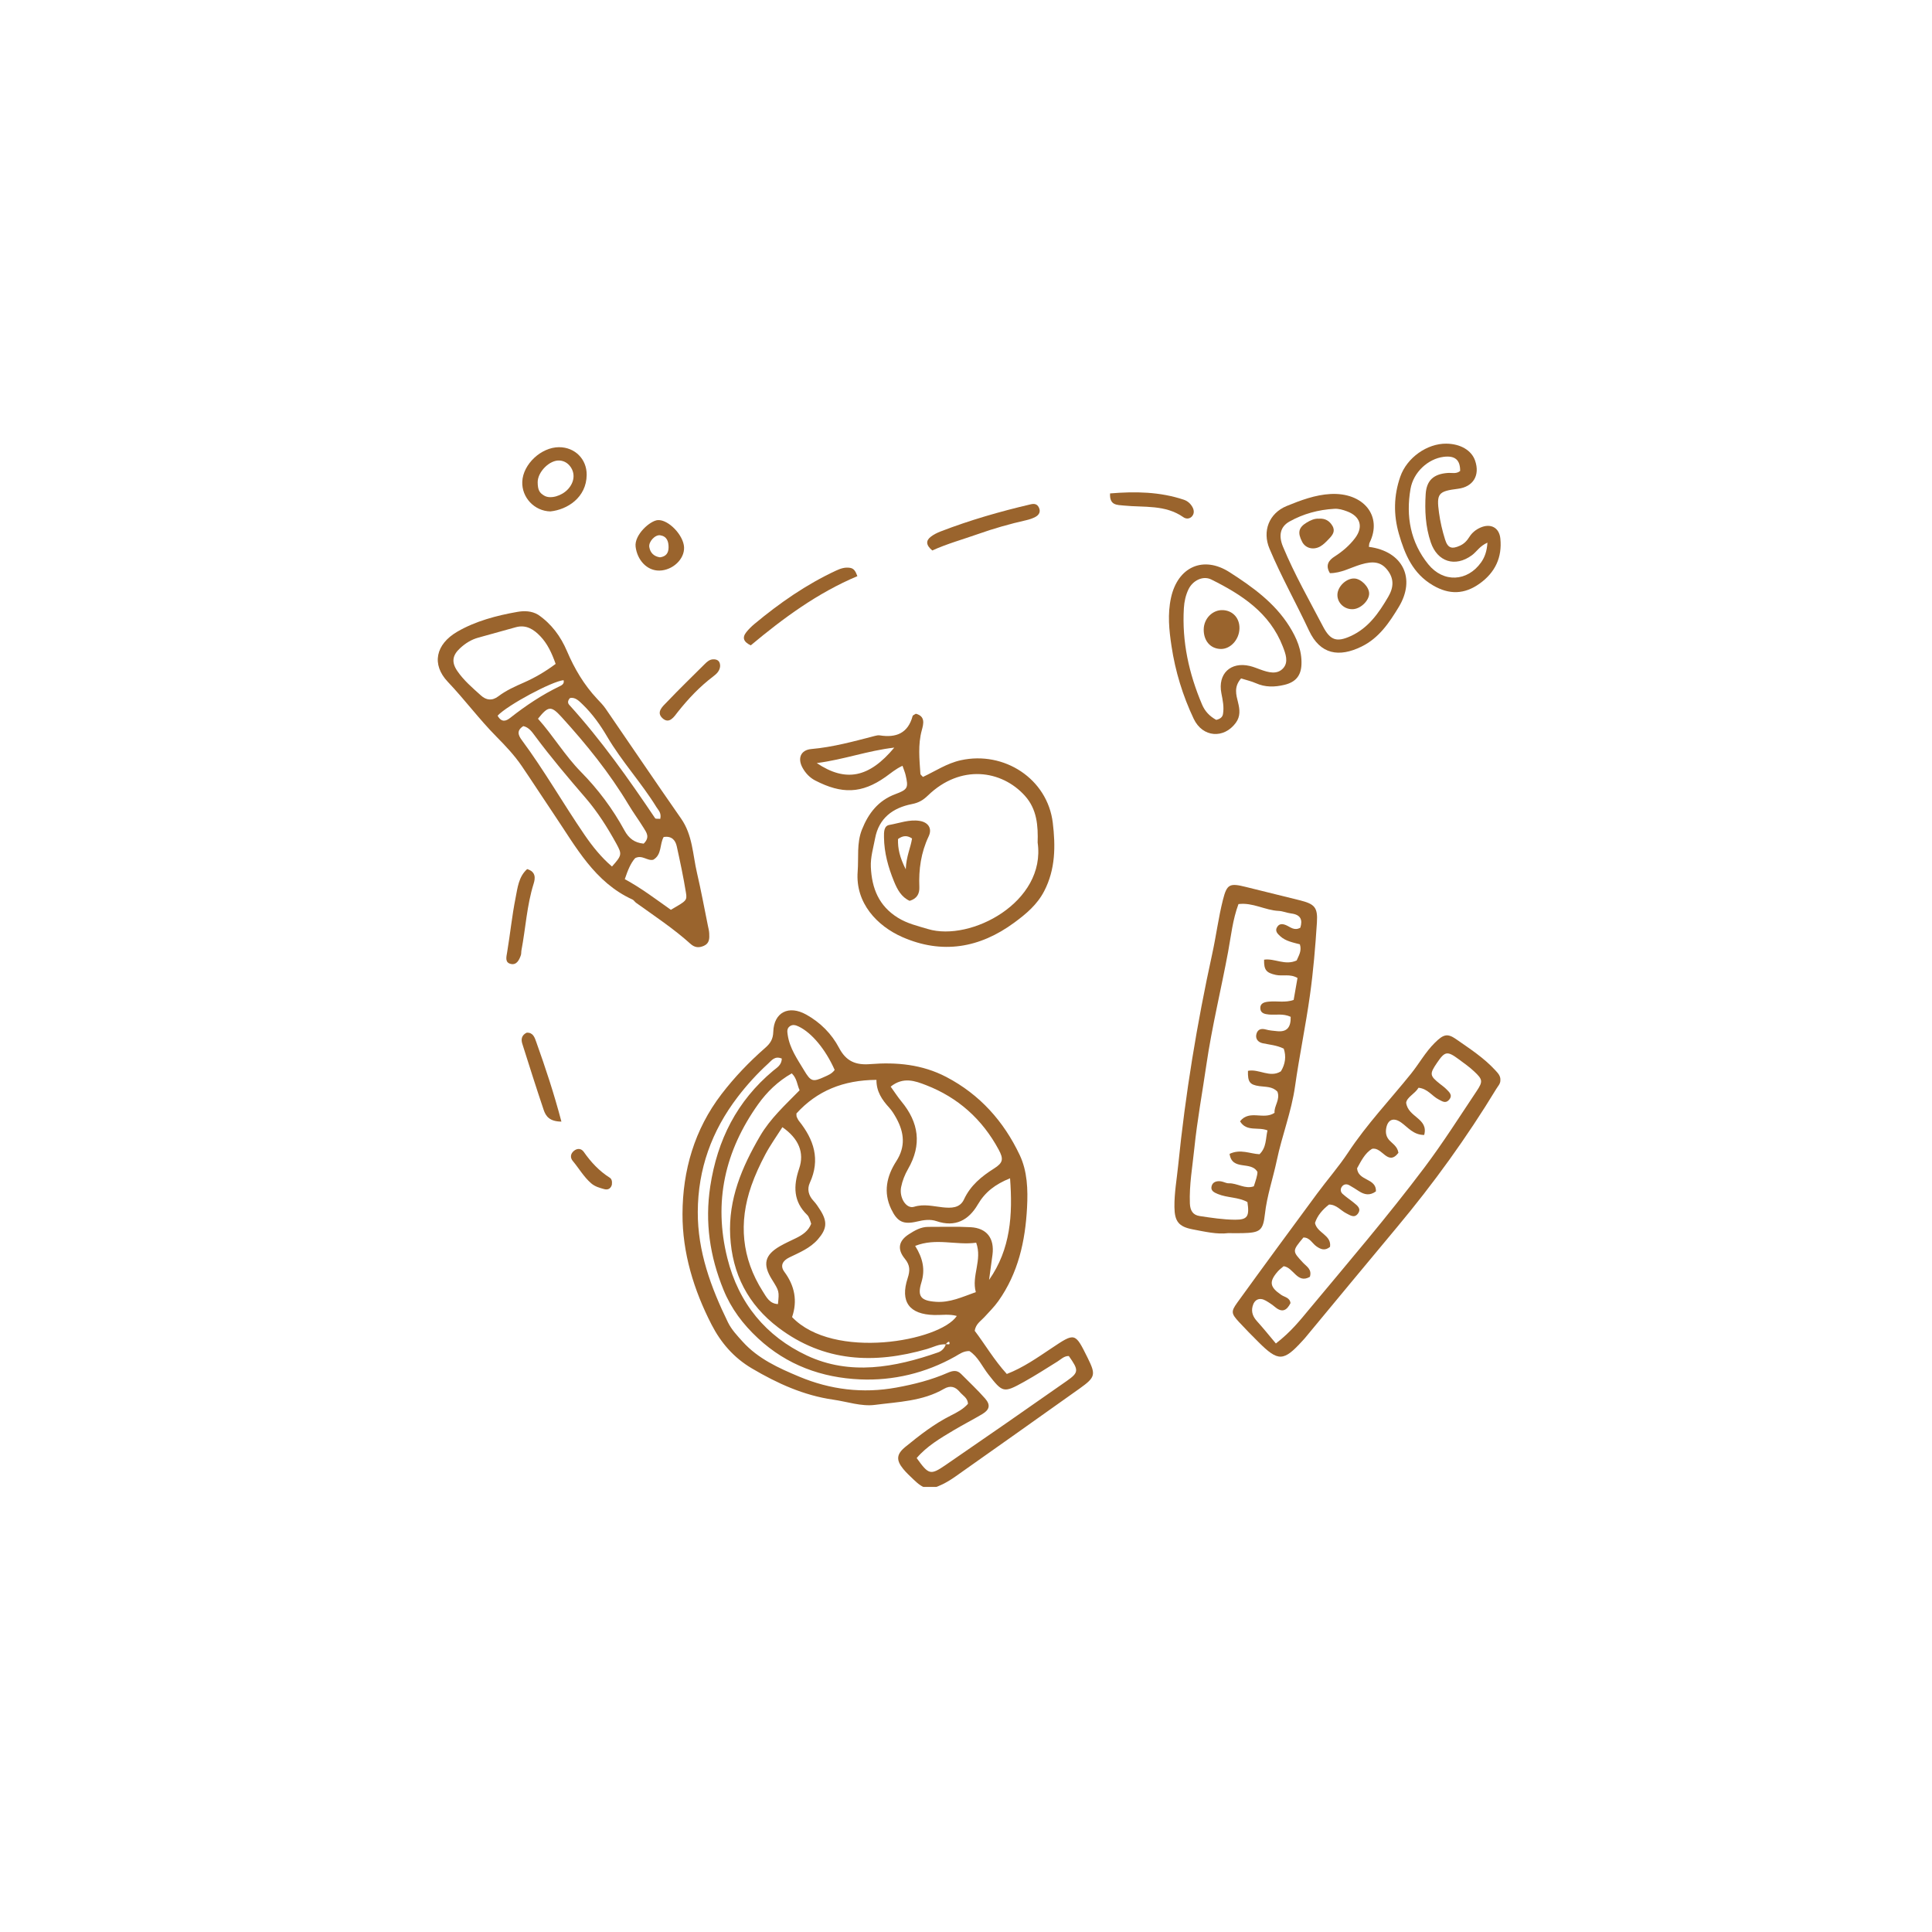 <svg version="1.0" preserveAspectRatio="xMidYMid meet" height="500" viewBox="0 0 375 375" zoomAndPan="magnify" width="500" xmlns:xlink="http://www.w3.org/1999/xlink" xmlns="http://www.w3.org/2000/svg"><defs><clipPath id="49f4e14da2"><path clip-rule="nonzero" d="M 132.418 196 L 212.543 196 L 212.543 288.613 L 132.418 288.613 Z M 132.418 196"></path></clipPath><clipPath id="f859a12651"><path clip-rule="nonzero" d="M 239 200.703 L 291.277 200.703 L 291.277 263.367 L 239 263.367 Z M 239 200.703"></path></clipPath><clipPath id="7dd60c7a40"><path clip-rule="nonzero" d="M 270.734 86.113 L 291.277 86.113 L 291.277 115 L 270.734 115 Z M 270.734 86.113"></path></clipPath><clipPath id="0a9ca1ea62"><path clip-rule="nonzero" d="M 101 86.113 L 114 86.113 L 114 100 L 101 100 Z M 101 86.113"></path></clipPath></defs><g clip-path="url(#49f4e14da2)"><path fill-rule="nonzero" fill-opacity="1" d="M 162.012 207.676 C 160.23 203.656 157.555 200.473 155.055 199.262 C 154.445 198.965 153.859 198.789 153.285 199.211 C 152.703 199.645 152.797 200.234 152.898 200.91 C 153.285 203.496 154.758 205.559 156.047 207.715 C 157.379 209.945 157.75 210.062 160.043 209.008 C 160.699 208.703 161.414 208.465 162.012 207.676 Z M 177.633 241.828 C 179.125 244.211 179.609 246.418 178.844 248.91 C 178 251.656 178.758 252.484 181.676 252.68 C 184.395 252.867 186.75 251.746 189.406 250.801 C 188.531 247.621 190.703 244.59 189.477 241.207 C 185.551 241.754 181.707 240.219 177.633 241.828 Z M 157.449 237.539 C 157.355 237.254 157.281 236.949 157.16 236.668 C 157.035 236.379 156.918 236.051 156.703 235.844 C 153.965 233.219 153.969 230.18 155.113 226.828 C 156.18 223.719 155.02 220.984 151.863 218.785 C 150.742 220.551 149.512 222.258 148.535 224.098 C 147.504 226.043 146.566 228.066 145.84 230.141 C 143.332 237.316 143.953 244.203 148.066 250.676 C 148.766 251.773 149.375 253.051 151 253.121 C 151.254 250.625 151.254 250.625 149.836 248.352 C 147.988 245.395 148.414 243.59 151.422 241.863 C 152.426 241.289 153.488 240.82 154.527 240.309 C 155.773 239.695 156.891 238.949 157.449 237.539 Z M 172.879 210.914 C 173.621 211.941 174.234 212.906 174.957 213.781 C 178.348 217.871 178.969 222.188 176.254 226.898 C 175.633 227.973 175.145 229.199 174.906 230.414 C 174.5 232.5 175.922 234.691 177.41 234.238 C 179.355 233.641 181.125 234.145 182.973 234.34 C 184.586 234.508 186.309 234.535 187.109 232.805 C 188.371 230.086 190.508 228.348 192.953 226.801 C 194.707 225.688 194.828 224.969 193.832 223.125 C 190.66 217.25 185.961 213.031 179.746 210.625 C 177.629 209.809 175.34 208.945 172.879 210.914 Z M 151.75 205.469 C 150.387 204.902 149.789 205.812 149.133 206.414 C 146.945 208.41 144.965 210.586 143.164 212.945 C 138.133 219.527 135.473 226.918 135.438 235.215 C 135.402 242.895 137.988 249.883 141.289 256.652 C 141.973 258.059 143.078 259.23 144.148 260.414 C 147.156 263.746 151.133 265.531 155.098 267.195 C 161.129 269.727 167.438 270.516 173.965 269.328 C 177.406 268.703 180.758 267.855 183.953 266.457 C 184.91 266.043 185.75 265.863 186.555 266.688 C 188.109 268.266 189.742 269.777 191.199 271.441 C 192.309 272.707 192.082 273.633 190.625 274.496 C 188.809 275.57 186.926 276.531 185.117 277.609 C 182.523 279.156 179.906 280.691 177.926 283.008 C 180.25 286.242 180.586 286.383 183.508 284.383 C 191.395 278.973 199.25 273.52 207.078 268.027 C 209.426 266.379 209.395 265.945 207.457 263.203 C 206.543 263.176 205.957 263.832 205.254 264.27 C 203.105 265.602 200.98 266.98 198.77 268.207 C 194.762 270.438 194.621 270.32 191.836 266.766 C 190.625 265.219 189.824 263.301 188.156 262.238 C 187 262.219 186.238 262.82 185.418 263.285 C 179.68 266.52 173.375 268.02 166.93 267.738 C 159.551 267.414 152.758 264.992 147.129 259.758 C 144.203 257.035 141.93 254.023 140.426 250.34 C 137.785 243.863 136.797 237.266 137.859 230.273 C 139.234 221.25 143.047 213.695 150.086 207.816 C 150.777 207.238 151.707 206.762 151.75 205.469 Z M 153.742 255.645 C 161.773 264.066 182.434 260.344 185.719 255.426 C 184.258 255.016 182.781 255.277 181.324 255.242 C 176.5 255.125 174.672 252.684 176.18 248.082 C 176.648 246.641 176.668 245.59 175.637 244.332 C 174.098 242.457 174.426 240.844 176.402 239.57 C 177.543 238.836 178.746 238.129 180.195 238.137 C 182.938 238.152 185.688 238.043 188.418 238.199 C 191.562 238.383 193.047 240.375 192.641 243.539 C 192.434 245.172 192.199 246.801 191.977 248.43 C 196.168 242.453 196.582 235.801 196.051 228.703 C 193.148 229.883 191.195 231.387 189.785 233.805 C 188.031 236.809 185.426 238.273 181.773 237.023 C 180.582 236.613 179.293 236.789 178.027 237.094 C 175.316 237.742 174.16 237.148 172.98 234.68 C 171.402 231.387 172.117 228.266 173.969 225.395 C 175.805 222.547 175.504 219.832 173.988 217.062 C 173.582 216.328 173.137 215.586 172.574 214.973 C 171.207 213.477 170.098 211.871 170.117 209.602 C 163.668 209.637 158.566 211.742 154.582 216.129 C 154.609 216.543 154.586 216.664 154.629 216.754 C 154.762 217.035 154.883 217.332 155.078 217.574 C 157.977 221.195 159.266 225.059 157.184 229.59 C 156.629 230.801 156.926 232.055 157.91 233.094 C 158.41 233.625 158.816 234.254 159.211 234.875 C 160.652 237.148 160.48 238.566 158.758 240.547 C 157.242 242.289 155.18 243.105 153.195 244.074 C 151.926 244.695 151.363 245.672 152.246 246.863 C 154.277 249.598 154.809 252.539 153.742 255.645 Z M 183.59 260.938 C 182.273 260.832 181.141 261.496 179.934 261.84 C 169.699 264.793 159.953 264.391 151.109 257.711 C 145.199 253.242 142.113 247.273 141.73 239.891 C 141.355 232.75 144.008 226.531 147.516 220.523 C 149.512 217.102 152.398 214.488 155.203 211.621 C 154.703 210.527 154.707 209.34 153.684 208.34 C 150.98 209.879 148.852 211.957 147.16 214.328 C 140.727 223.359 138.441 233.238 141.176 244.199 C 143.367 253 148.707 259.391 156.613 263.105 C 164.957 267.027 173.672 265.441 182.102 262.492 C 182.773 262.258 183.34 261.688 183.582 260.93 C 183.84 260.801 184.523 261.219 184.25 260.473 C 184.195 260.328 183.719 260.617 183.59 260.938 Z M 189.191 258.305 C 191.195 260.941 192.926 263.941 195.422 266.688 C 198.574 265.473 201.32 263.543 204.09 261.695 C 208.68 258.633 208.652 258.594 211.113 263.562 C 212.723 266.82 212.645 267.309 209.566 269.504 C 201.52 275.242 193.445 280.941 185.371 286.645 C 184.598 287.188 183.785 287.688 182.938 288.102 C 180.414 289.34 179.352 289.148 177.309 287.164 C 176.625 286.508 175.918 285.863 175.32 285.129 C 173.906 283.402 173.988 282.258 175.738 280.832 C 178.512 278.57 181.332 276.367 184.559 274.75 C 185.77 274.141 186.98 273.512 187.887 272.473 C 187.836 271.324 186.875 270.879 186.289 270.176 C 185.438 269.152 184.461 268.859 183.23 269.574 C 179.09 271.984 174.344 272.094 169.809 272.688 C 167.203 273.031 164.426 272.059 161.727 271.672 C 155.996 270.848 150.883 268.523 145.926 265.598 C 142.402 263.516 139.914 260.602 138.121 257.121 C 134.66 250.398 132.449 243.156 132.473 235.637 C 132.496 227.215 134.777 219.242 140.059 212.355 C 142.578 209.07 145.418 206.113 148.508 203.406 C 149.543 202.504 150.051 201.695 150.094 200.266 C 150.215 196.492 153.082 195.031 156.496 196.934 C 159.227 198.457 161.422 200.66 162.855 203.383 C 164.23 206 166.086 206.773 168.926 206.543 C 174.016 206.137 179 206.594 183.676 209.039 C 190.195 212.449 194.828 217.656 197.918 224.176 C 199.414 227.324 199.535 230.895 199.348 234.402 C 199.004 240.918 197.637 247.102 193.773 252.547 C 192.969 253.68 191.996 254.625 191.078 255.641 C 190.387 256.406 189.395 256.957 189.191 258.305" fill="#9a642d"></path></g><path fill-rule="nonzero" fill-opacity="1" d="M 96.582 138.914 C 97.371 140.297 98.219 139.973 99.039 139.332 C 102.031 136.977 105.176 134.871 108.613 133.211 C 109.039 133.004 109.594 132.723 109.387 132.023 C 107.164 132.23 98.539 136.832 96.582 138.914 Z M 128.156 158.941 C 128.418 157.773 127.789 157.273 127.418 156.668 C 124.496 151.926 120.684 147.805 117.859 142.996 C 116.523 140.723 115.012 138.594 113.113 136.754 C 112.371 136.031 111.656 135.289 110.645 135.484 C 110.102 136.047 110.223 136.52 110.484 136.805 C 116.695 143.648 122.008 151.172 127.16 158.82 C 127.27 158.977 127.73 158.895 128.156 158.941 Z M 121.27 170.645 C 124.43 172.352 127.32 174.543 130.211 176.594 C 133.238 174.836 133.391 174.812 133.141 173.258 C 132.652 170.246 132.016 167.262 131.363 164.285 C 131.094 163.039 130.348 162.23 128.824 162.453 C 128 163.852 128.516 165.887 126.793 166.879 C 125.637 167.156 124.66 165.867 123.289 166.559 C 122.402 167.539 121.867 168.898 121.27 170.645 Z M 118.785 168.191 C 120.707 166.035 120.762 165.812 119.645 163.777 C 117.914 160.629 116 157.594 113.656 154.875 C 110.285 150.965 106.953 147.031 103.871 142.883 C 103.277 142.082 102.668 141.172 101.578 140.938 C 100.27 141.762 100.543 142.656 101.262 143.625 C 105.656 149.555 109.305 155.973 113.469 162.055 C 115.004 164.293 116.703 166.414 118.785 168.191 Z M 124.938 163.75 C 126.207 162.512 125.48 161.586 124.941 160.711 C 124 159.188 122.93 157.742 122.012 156.207 C 118.312 150.031 113.816 144.465 108.988 139.164 C 106.953 136.93 106.414 137.027 104.422 139.504 C 107.371 142.789 109.633 146.645 112.75 149.812 C 116.098 153.211 118.93 157 121.207 161.184 C 122.043 162.723 123.164 163.586 124.938 163.75 Z M 107.852 128.863 C 107.098 126.746 106.262 124.938 104.863 123.48 C 103.586 122.145 102.105 121.195 100.109 121.746 C 97.688 122.422 95.266 123.105 92.84 123.766 C 91.484 124.133 90.34 124.863 89.324 125.793 C 87.793 127.188 87.602 128.539 88.762 130.238 C 90.012 132.07 91.707 133.512 93.34 134.98 C 94.355 135.898 95.484 136.098 96.742 135.145 C 98.246 134 99.977 133.234 101.715 132.469 C 103.812 131.543 105.816 130.383 107.852 128.863 Z M 104.453 119.32 C 107.043 121.09 108.836 123.539 110.047 126.379 C 111.504 129.793 113.352 132.926 115.895 135.637 C 116.473 136.25 117.074 136.859 117.547 137.547 C 122.441 144.664 127.273 151.828 132.215 158.91 C 134.441 162.105 134.453 165.871 135.285 169.426 C 136.074 172.805 136.699 176.219 137.391 179.621 C 137.496 180.137 137.637 180.652 137.66 181.172 C 137.707 182.129 137.73 183.098 136.617 183.586 C 135.656 184.008 134.848 183.945 134.016 183.195 C 130.73 180.234 127.043 177.805 123.461 175.23 C 123.207 175.051 123.035 174.719 122.762 174.598 C 115.402 171.242 111.812 164.41 107.59 158.164 C 105.469 155.023 103.414 151.832 101.281 148.699 C 99.859 146.609 98.141 144.789 96.352 142.98 C 93.027 139.621 90.203 135.797 86.934 132.359 C 83.703 128.961 84.566 125.051 88.762 122.609 C 92.277 120.566 96.355 119.48 100.422 118.766 C 101.75 118.535 103.172 118.555 104.453 119.32" fill="#9a642d"></path><path fill-rule="nonzero" fill-opacity="1" d="M 250.52 197.363 C 249.031 196.672 247.637 197.047 246.293 196.918 C 245.523 196.844 244.699 196.688 244.633 195.793 C 244.547 194.676 245.465 194.488 246.348 194.41 C 247.898 194.27 249.492 194.656 251.098 194.086 C 251.355 192.602 251.605 191.191 251.844 189.824 C 250.383 188.969 248.957 189.52 247.637 189.23 C 245.773 188.82 245.316 188.27 245.359 186.273 C 247.406 185.965 249.426 187.469 251.684 186.422 C 252.043 185.547 252.719 184.598 252.305 183.297 C 250.945 182.922 249.57 182.688 248.52 181.742 C 247.965 181.242 247.371 180.684 247.938 179.863 C 248.359 179.25 248.965 179.301 249.621 179.574 C 250.453 179.922 251.207 180.723 252.391 180.07 C 252.871 178.531 252.465 177.539 250.629 177.305 C 249.797 177.203 248.992 176.84 248.164 176.805 C 245.551 176.684 243.172 175.133 240.387 175.48 C 239.258 178.508 238.949 181.645 238.379 184.723 C 237.016 192.051 235.234 199.297 234.156 206.684 C 233.371 212.082 232.375 217.457 231.82 222.879 C 231.461 226.426 230.816 229.961 230.953 233.57 C 231.008 234.988 231.551 235.836 232.84 236.031 C 235.121 236.375 237.426 236.73 239.727 236.746 C 242.172 236.762 242.535 236.066 242.125 233.32 C 240.348 232.332 238.234 232.523 236.383 231.758 C 235.652 231.457 234.93 231.113 235.176 230.211 C 235.402 229.379 236.191 229.188 236.98 229.297 C 237.492 229.367 237.996 229.691 238.5 229.676 C 240.145 229.621 241.668 230.875 243.367 230.258 C 243.73 229.141 244.07 228.168 244.07 227.473 C 242.82 225.262 239.148 227.34 238.66 223.965 C 240.793 222.961 242.625 223.953 244.469 224.035 C 245.848 222.707 245.641 220.996 246.02 219.41 C 244.203 218.668 241.961 219.742 240.688 217.645 C 242.535 215.301 245.262 217.453 247.391 215.996 C 247.254 214.699 248.527 213.469 247.953 211.902 C 246.977 210.848 245.668 210.996 244.43 210.816 C 242.547 210.547 242.18 210.004 242.227 207.852 C 244.348 207.406 246.488 209.289 248.621 207.945 C 249.484 206.527 249.68 205.039 249.172 203.539 C 247.777 202.855 246.402 202.781 245.066 202.488 C 244.168 202.289 243.578 201.586 243.902 200.59 C 244.172 199.766 244.84 199.586 245.699 199.824 C 246.398 200.023 247.145 200.07 247.871 200.148 C 249.781 200.355 250.574 199.422 250.52 197.363 Z M 238.367 239.352 C 236.238 239.621 233.863 239.07 231.492 238.617 C 228.766 238.094 227.992 237.059 227.957 234.297 C 227.922 231.555 228.418 228.848 228.691 226.141 C 230.082 212.355 232.328 198.695 235.289 185.148 C 236.051 181.672 236.496 178.121 237.371 174.656 C 238.145 171.617 238.645 171.359 241.809 172.152 C 245.27 173.02 248.742 173.859 252.207 174.723 C 255.148 175.453 255.801 176.074 255.613 179.055 C 255.312 183.762 254.914 188.48 254.262 193.156 C 253.438 199.07 252.203 204.934 251.367 210.848 C 250.672 215.773 248.84 220.391 247.828 225.219 C 247.094 228.711 245.914 232.09 245.516 235.672 C 245.16 238.879 244.559 239.262 241.219 239.352 C 240.375 239.371 239.531 239.352 238.367 239.352" fill="#9a642d"></path><g clip-path="url(#f859a12651)"><path fill-rule="nonzero" fill-opacity="1" d="M 247.648 260.77 C 250.602 258.48 252.34 256.262 254.156 254.082 C 261.703 245.02 269.371 236.059 276.469 226.633 C 280.086 221.828 283.297 216.75 286.633 211.754 C 287.875 209.895 287.773 209.504 286.148 207.977 C 285.234 207.113 284.191 206.379 283.176 205.629 C 280.91 203.949 280.465 204.027 278.934 206.277 C 277.441 208.469 277.488 208.785 279.492 210.379 C 279.902 210.707 280.344 211.012 280.711 211.383 C 281.293 211.977 282.066 212.586 281.23 213.508 C 280.559 214.254 279.887 213.73 279.238 213.402 C 277.957 212.754 277.133 211.32 275.336 211.133 C 274.613 212.328 273.086 212.949 272.934 214.035 C 273.301 216.906 277.309 217.047 276.434 220.297 C 274.328 220.289 273.293 218.816 271.961 217.875 C 270.488 216.828 269.348 217.293 269.055 219.035 C 268.91 219.914 269.066 220.68 269.711 221.367 C 270.344 222.039 271.246 222.531 271.434 223.762 C 269.363 226.457 268.258 222.5 266.293 222.996 C 264.906 223.84 264.145 225.445 263.406 226.77 C 263.609 229.262 267.18 228.652 267.07 231.242 C 265.875 232.125 264.828 231.887 263.781 231.215 C 263.16 230.816 262.543 230.41 261.898 230.055 C 261.387 229.773 260.855 229.82 260.484 230.297 C 260.117 230.773 260.176 231.348 260.59 231.727 C 261.285 232.359 262.086 232.879 262.816 233.48 C 263.469 234.016 264.273 234.598 263.574 235.559 C 262.875 236.512 262.062 235.875 261.324 235.512 C 260.223 234.961 259.426 233.809 257.965 233.801 C 256.723 234.77 255.699 235.922 255.238 237.379 C 255.656 239.371 258.496 239.715 258.156 242.016 C 257.164 242.832 256.344 242.5 255.504 241.906 C 254.68 241.32 254.219 240.176 252.992 240.199 C 250.797 242.836 250.809 242.824 252.918 245.09 C 253.602 245.824 254.695 246.375 254.246 247.832 C 251.793 249.25 251.09 246.016 249.156 245.77 C 248.793 246.09 248.363 246.391 248.027 246.773 C 246.277 248.781 246.438 249.805 248.688 251.336 C 249.348 251.785 250.355 251.852 250.484 252.934 C 249.797 254.305 248.918 254.871 247.523 253.719 C 246.957 253.25 246.34 252.828 245.703 252.465 C 244.48 251.758 243.453 252.219 243.117 253.59 C 242.84 254.719 243.23 255.621 244 256.469 C 245.207 257.797 246.328 259.199 247.648 260.77 Z M 291.223 209.648 C 291.246 210.344 290.773 210.789 290.445 211.328 C 284.703 220.777 278.25 229.711 271.16 238.195 C 265.164 245.367 259.215 252.582 253.242 259.777 C 253.109 259.938 252.957 260.086 252.816 260.242 C 249.137 264.293 248.105 264.324 244.254 260.48 C 242.984 259.215 241.723 257.941 240.508 256.625 C 238.992 254.973 238.883 254.598 240.164 252.824 C 245.273 245.758 250.441 238.734 255.617 231.719 C 257.613 229.012 259.844 226.469 261.691 223.672 C 265.301 218.211 269.797 213.48 273.879 208.41 C 275.457 206.445 276.676 204.203 278.484 202.418 C 280.129 200.793 280.895 200.496 282.602 201.684 C 285.266 203.543 288.023 205.32 290.246 207.746 C 290.75 208.297 291.27 208.824 291.223 209.648" fill="#9a642d"></path></g><path fill-rule="nonzero" fill-opacity="1" d="M 158.535 148.113 C 164.176 151.895 168.715 150.949 173.582 145.109 C 168.348 145.719 163.891 147.414 158.535 148.113 Z M 201.406 163.543 C 201.5 160.32 201.309 157.094 198.922 154.449 C 194.418 149.457 186.449 148.281 180.121 154.395 C 179.137 155.344 178.301 155.816 176.988 156.074 C 173.312 156.793 170.59 158.801 169.859 162.707 C 169.516 164.551 168.945 166.371 169.031 168.301 C 169.219 172.422 170.578 175.836 174.273 178.129 C 176.109 179.27 178.117 179.727 180.133 180.332 C 188.406 182.816 203.066 175.094 201.406 163.543 Z M 175.176 148.641 C 173.816 149.258 172.887 150.102 171.859 150.82 C 167.23 154.078 163.379 154.145 158.246 151.5 C 157.199 150.961 156.387 150.113 155.805 149.082 C 154.75 147.23 155.383 145.574 157.48 145.387 C 161.703 145.016 165.742 143.895 169.812 142.84 C 170.117 142.762 170.449 142.688 170.75 142.734 C 173.926 143.242 176.242 142.336 177.141 138.973 C 177.184 138.82 177.473 138.734 177.77 138.535 C 179.625 139.031 179.273 140.449 178.918 141.746 C 178.152 144.559 178.461 147.383 178.652 150.215 C 178.66 150.371 178.895 150.512 179.145 150.801 C 181.535 149.691 183.766 148.164 186.488 147.562 C 194.91 145.711 203.309 151.164 204.344 159.695 C 204.883 164.172 204.887 168.723 202.668 172.98 C 201.293 175.621 199.16 177.395 196.863 179.086 C 190.137 184.035 182.84 185.262 175.141 181.883 C 170.281 179.746 165.996 175.293 166.473 169.16 C 166.684 166.445 166.254 163.672 167.297 161.039 C 168.547 157.879 170.465 155.375 173.793 154.141 C 176.223 153.234 176.352 152.91 175.77 150.402 C 175.648 149.895 175.438 149.41 175.176 148.641" fill="#9a642d"></path><path fill-rule="nonzero" fill-opacity="1" d="M 258.137 111.25 C 257.191 109.719 257.914 108.734 259.055 108.012 C 260.586 107.035 261.945 105.867 263.023 104.438 C 264.688 102.227 264.023 100.203 261.453 99.25 C 260.656 98.953 259.859 98.711 258.996 98.758 C 255.906 98.934 252.973 99.723 250.285 101.23 C 248.457 102.254 248.148 103.992 249.023 106.105 C 251.25 111.457 254.117 116.484 256.797 121.605 C 258.207 124.301 259.457 124.699 262.176 123.461 C 265.613 121.895 267.629 118.965 269.457 115.84 C 270.535 114 270.617 112.277 269.25 110.582 C 268.047 109.086 266.57 108.836 264.141 109.566 C 262.168 110.16 260.32 111.25 258.137 111.25 Z M 265.699 106.145 C 272.289 107 274.859 112.262 271.496 117.824 C 269.648 120.867 267.668 123.84 264.266 125.504 C 259.926 127.629 256.262 127.066 254.078 122.398 C 251.586 117.062 248.688 111.926 246.402 106.484 C 244.992 103.125 246.277 99.641 249.754 98.211 C 252.477 97.094 255.309 96.047 258.23 95.887 C 264.605 95.539 268.418 100.113 265.828 105.355 C 265.742 105.535 265.758 105.762 265.699 106.145" fill="#9a642d"></path><path fill-rule="nonzero" fill-opacity="1" d="M 236.07 139.73 C 236.91 139.535 237.285 139.141 237.379 138.609 C 237.617 137.246 237.336 135.922 237.07 134.566 C 236.328 130.781 238.859 128.391 242.574 129.262 C 243.285 129.43 243.973 129.715 244.664 129.965 C 246.191 130.52 247.902 131.012 249.082 129.684 C 250.141 128.488 249.535 126.883 248.992 125.488 C 246.453 118.938 241.016 115.418 235.117 112.484 C 233.484 111.672 231.5 112.684 230.68 114.395 C 230.141 115.523 229.867 116.746 229.789 118.039 C 229.398 124.578 230.781 130.762 233.316 136.746 C 233.875 138.062 234.781 139.02 236.07 139.73 Z M 240.895 131.68 C 239.457 133.32 239.934 134.844 240.309 136.367 C 240.645 137.719 240.793 139.035 239.875 140.289 C 237.562 143.445 233.43 143.164 231.699 139.523 C 229.574 135.047 228.125 130.312 227.387 125.398 C 226.918 122.285 226.598 119.211 227.293 116.02 C 228.598 110.043 233.543 107.785 238.66 111.066 C 243.113 113.922 247.387 116.988 250.262 121.566 C 251.672 123.816 252.727 126.227 252.613 128.98 C 252.523 131.191 251.445 132.418 249.293 132.93 C 247.406 133.379 245.582 133.422 243.766 132.609 C 242.914 132.23 241.98 132.027 240.895 131.68" fill="#9a642d"></path><g clip-path="url(#7dd60c7a40)"><path fill-rule="nonzero" fill-opacity="1" d="M 288.711 105.328 C 287.188 106 286.621 107.098 285.691 107.777 C 282.438 110.156 278.996 109.051 277.715 105.277 C 276.676 102.219 276.527 99.078 276.723 95.91 C 276.891 93.238 278.262 92.008 280.988 91.801 C 281.809 91.738 282.688 92.039 283.414 91.41 C 283.434 89.254 282.402 88.387 280.18 88.676 C 277.227 89.059 274.348 91.602 273.777 94.91 C 272.859 100.211 273.77 105.258 277.23 109.531 C 280.164 113.152 284.82 112.906 287.477 109.164 C 288.211 108.129 288.605 106.961 288.711 105.328 Z M 280.742 86.113 C 283.484 86.148 285.617 87.406 286.309 89.391 C 287.309 92.258 285.953 94.496 282.992 94.871 C 279.184 95.348 278.793 95.777 279.309 99.52 C 279.551 101.281 279.957 103.039 280.492 104.734 C 281.02 106.406 281.809 106.629 283.371 105.918 C 284.18 105.555 284.734 104.969 285.195 104.23 C 285.707 103.414 286.434 102.812 287.328 102.414 C 289.309 101.535 291.004 102.367 291.219 104.547 C 291.582 108.176 290.223 111.094 287.23 113.25 C 284.254 115.391 281.297 115.473 278.117 113.605 C 274.246 111.332 272.691 107.664 271.527 103.633 C 270.445 99.875 270.523 96.172 271.797 92.516 C 273.086 88.816 277.02 86.066 280.742 86.113" fill="#9a642d"></path></g><g clip-path="url(#0a9ca1ea62)"><path fill-rule="nonzero" fill-opacity="1" d="M 104.363 93.617 C 104.383 95.094 104.684 95.684 105.711 96.246 C 106.875 96.883 109.016 96.273 110.238 94.957 C 111.48 93.617 111.668 91.934 110.746 90.625 C 110.223 89.887 109.5 89.457 108.637 89.387 C 106.695 89.234 104.344 91.602 104.363 93.617 Z M 106.816 99.266 C 103.723 99.195 101.234 96.547 101.375 93.477 C 101.523 90.094 105.047 86.801 108.508 86.801 C 111.582 86.797 113.902 89.105 113.875 92.172 C 113.828 96.598 110.086 98.934 106.816 99.266" fill="#9a642d"></path></g><path fill-rule="nonzero" fill-opacity="1" d="M 166.418 111.832 C 158.688 115.086 152.055 119.969 145.719 125.266 C 144.293 124.57 144.016 123.754 144.879 122.68 C 145.34 122.105 145.875 121.578 146.438 121.109 C 151.312 117.051 156.484 113.449 162.258 110.762 C 163.137 110.352 164.016 110.055 165 110.219 C 165.727 110.344 166.043 110.82 166.418 111.832" fill="#9a642d"></path><path fill-rule="nonzero" fill-opacity="1" d="M 180.953 106.848 C 179.664 105.762 179.734 104.918 180.645 104.199 C 181.211 103.754 181.898 103.414 182.578 103.152 C 188.266 100.957 194.109 99.277 200.039 97.891 C 200.758 97.723 201.293 97.812 201.629 98.473 C 202.043 99.285 201.707 99.93 200.988 100.324 C 200.441 100.621 199.824 100.824 199.215 100.965 C 196.035 101.684 192.914 102.566 189.84 103.656 C 186.875 104.707 183.836 105.535 180.953 106.848" fill="#9a642d"></path><path fill-rule="nonzero" fill-opacity="1" d="M 128.098 108.176 C 129.289 108.023 129.77 107.328 129.77 106.227 C 129.77 105.074 129.441 104.102 128.148 103.898 C 127.16 103.746 125.859 105.145 126.027 106.18 C 126.215 107.336 126.965 108.012 128.098 108.176 Z M 127.992 110.75 C 125.547 110.793 123.68 108.672 123.371 106.113 C 123.094 103.809 126.195 101.035 127.703 100.953 C 129.758 100.836 132.672 103.883 132.777 106.23 C 132.879 108.527 130.574 110.703 127.992 110.75" fill="#9a642d"></path><path fill-rule="nonzero" fill-opacity="1" d="M 102.32 168.691 C 104.023 169.199 103.918 170.449 103.578 171.527 C 102.254 175.746 102.031 180.156 101.211 184.461 C 101.152 184.766 101.199 185.102 101.102 185.395 C 100.789 186.316 100.289 187.332 99.199 187.109 C 97.969 186.859 98.27 185.805 98.438 184.812 C 99.027 181.312 99.375 177.77 100.07 174.297 C 100.461 172.344 100.652 170.18 102.32 168.691" fill="#9a642d"></path><path fill-rule="nonzero" fill-opacity="1" d="M 108.969 217.703 C 106.633 217.684 105.93 216.625 105.527 215.43 C 104.09 211.16 102.727 206.867 101.371 202.57 C 101.094 201.699 101.27 200.898 102.227 200.445 C 103.477 200.367 103.785 201.406 104.082 202.234 C 105.855 207.199 107.52 212.199 108.969 217.703" fill="#9a642d"></path><path fill-rule="nonzero" fill-opacity="1" d="M 215.461 95.773 C 220.367 95.363 225.121 95.441 229.777 96.996 C 230.496 97.238 231.059 97.727 231.434 98.387 C 231.766 98.969 231.844 99.617 231.414 100.164 C 230.957 100.75 230.219 100.762 229.699 100.395 C 226.18 97.91 222.07 98.523 218.156 98.129 C 216.793 97.992 215.344 98.117 215.461 95.773" fill="#9a642d"></path><path fill-rule="nonzero" fill-opacity="1" d="M 139.777 129.289 C 139.711 130.223 139.09 130.801 138.418 131.309 C 135.812 133.281 133.598 135.625 131.566 138.184 C 130.863 139.074 129.918 140.652 128.566 139.387 C 127.297 138.195 128.676 137.07 129.48 136.23 C 131.863 133.727 134.355 131.316 136.805 128.875 C 137.254 128.426 137.734 128.004 138.41 127.977 C 139.309 127.938 139.781 128.371 139.777 129.289" fill="#9a642d"></path><path fill-rule="nonzero" fill-opacity="1" d="M 118.766 229.941 C 118.617 230.512 118.176 231.059 117.277 230.809 C 116.387 230.559 115.492 230.328 114.742 229.676 C 113.301 228.426 112.375 226.773 111.172 225.34 C 110.645 224.711 110.711 223.957 111.379 223.395 C 112.055 222.828 112.836 222.902 113.305 223.574 C 114.691 225.562 116.301 227.289 118.355 228.594 C 118.711 228.82 118.848 229.25 118.766 229.941" fill="#9a642d"></path><path fill-rule="nonzero" fill-opacity="1" d="M 175.809 168.734 C 175.898 166.199 176.758 164.547 177.027 162.75 C 176.098 162.117 175.254 162.16 174.305 162.855 C 174.242 164.68 174.633 166.414 175.809 168.734 Z M 176.559 174.852 C 174.953 174.117 174.172 172.664 173.527 171.086 C 172.406 168.34 171.617 165.52 171.582 162.527 C 171.57 161.566 171.535 160.309 172.613 160.121 C 174.559 159.777 176.492 159.012 178.508 159.336 C 180.16 159.602 180.988 160.789 180.254 162.336 C 178.758 165.492 178.305 168.754 178.445 172.176 C 178.496 173.434 178.012 174.43 176.559 174.852" fill="#9a642d"></path><path fill-rule="nonzero" fill-opacity="1" d="M 256.004 100.676 C 257.18 100.586 258.059 101.082 258.633 102.086 C 259.238 103.133 258.617 103.902 257.941 104.598 C 257.434 105.125 256.91 105.691 256.281 106.051 C 254.914 106.832 253.391 106.41 252.75 105.176 C 251.824 103.391 252.039 102.391 253.625 101.43 C 254.348 100.996 255.117 100.621 256.004 100.676" fill="#9a642d"></path><path fill-rule="nonzero" fill-opacity="1" d="M 265.75 115.172 C 265.777 116.531 264.172 118.129 262.664 118.238 C 261 118.359 259.559 117.051 259.59 115.438 C 259.621 113.84 261.316 112.219 262.887 112.285 C 264.188 112.34 265.727 113.891 265.75 115.172" fill="#9a642d"></path><path fill-rule="nonzero" fill-opacity="1" d="M 240.578 122 C 240.523 124.164 238.824 126.008 236.938 125.965 C 234.941 125.918 233.617 124.391 233.641 122.168 C 233.664 120.035 235.398 118.309 237.41 118.426 C 239.324 118.539 240.633 120.012 240.578 122" fill="#9a642d"></path></svg>